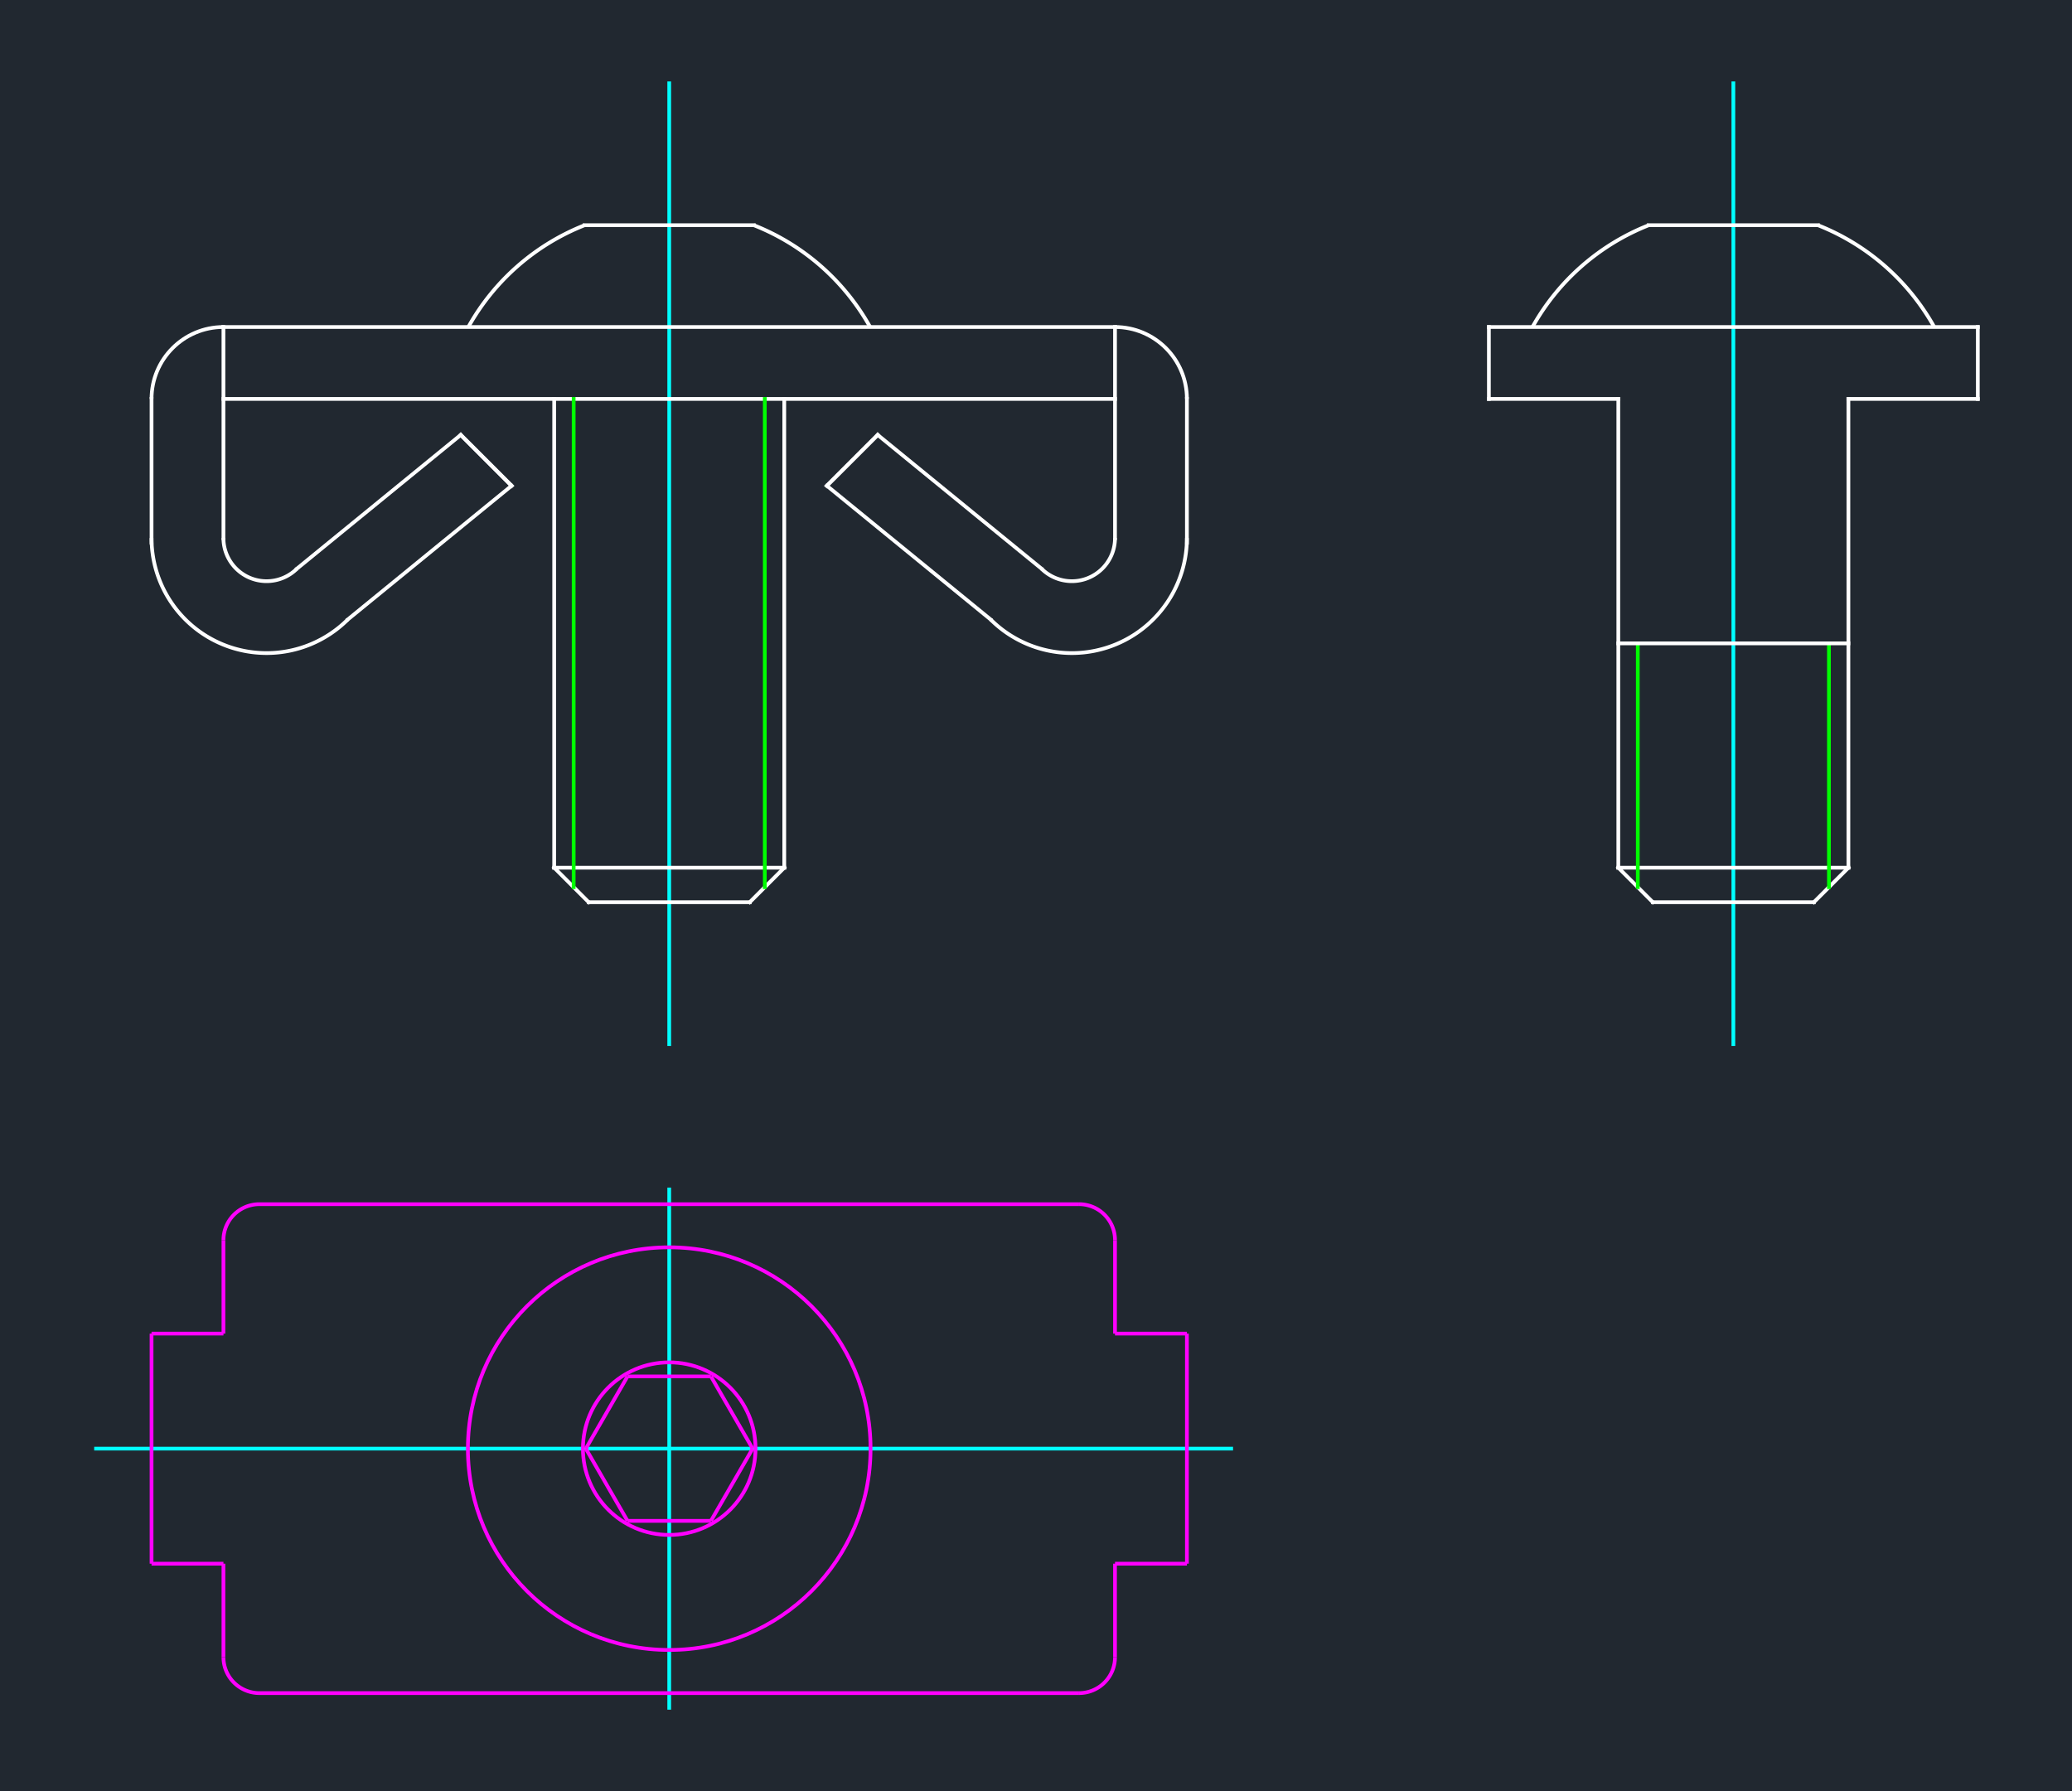 <svg xmlns="http://www.w3.org/2000/svg" width="533.054" height="460.8" viewBox="0 0 399.79 345.6"><defs><style>*{stroke-linejoin:round;stroke-linecap:butt}</style></defs><g id="figure_1"><path id="patch_1" d="M0 345.6h399.79V0H0z" style="fill:#fff"/><g id="axes_1"><path id="patch_2" d="M0 345.6h399.79V0H0z" style="fill:#212830"/><path id="line2d_1" d="M334.45 15.71v186.12" clip-path="url(#pda750b0d68)" style="fill:none;stroke-dasharray:1296,324,1,324;stroke-dashoffset:0;stroke:#0ff;stroke-width:.72"/><path id="line2d_2" d="m318.911 174.084-6.659-6.66" clip-path="url(#pda750b0d68)" style="fill:none;stroke:#fff;stroke-width:.72;stroke-linecap:square"/><path id="line2d_3" d="m349.987 174.084 6.66-6.66" clip-path="url(#pda750b0d68)" style="fill:none;stroke:#fff;stroke-width:.72;stroke-linecap:square"/><path id="line2d_4" d="M356.646 167.425h-44.394" clip-path="url(#pda750b0d68)" style="fill:none;stroke:#fff;stroke-width:.72;stroke-linecap:square"/><path id="line2d_5" d="M318.911 174.084h31.076" clip-path="url(#pda750b0d68)" style="fill:none;stroke:#fff;stroke-width:.72;stroke-linecap:square"/><path id="patch_3" d="M318.122 43.455a44.394 44.394 0 0 0-22.436 19.643" clip-path="url(#pda750b0d68)" style="fill:none;stroke:#fff;stroke-width:.72;stroke-linejoin:miter"/><path id="line2d_6" d="M318.122 43.455h32.655" clip-path="url(#pda750b0d68)" style="fill:none;stroke:#fff;stroke-width:.72;stroke-linecap:square"/><path id="line2d_7" d="M312.252 167.425V76.972" clip-path="url(#pda750b0d68)" style="fill:none;stroke:#fff;stroke-width:.72;stroke-linecap:square"/><path id="line2d_8" d="M356.646 167.425V76.972" clip-path="url(#pda750b0d68)" style="fill:none;stroke:#fff;stroke-width:.72;stroke-linecap:square"/><path id="line2d_9" d="M352.89 171.182V124.14" clip-path="url(#pda750b0d68)" style="fill:none;stroke:#0f0;stroke-width:.72;stroke-linecap:square"/><path id="line2d_10" d="M316.009 171.182V124.14" clip-path="url(#pda750b0d68)" style="fill:none;stroke:#0f0;stroke-width:.72;stroke-linecap:square"/><path id="line2d_11" d="M356.646 124.14h-44.394" clip-path="url(#pda750b0d68)" style="fill:none;stroke:#fff;stroke-width:.72;stroke-linecap:square"/><path id="line2d_12" d="M287.28 63.098v13.874" clip-path="url(#pda750b0d68)" style="fill:none;stroke:#fff;stroke-width:.72;stroke-linecap:square"/><path id="line2d_13" d="M287.28 76.972h24.972" clip-path="url(#pda750b0d68)" style="fill:none;stroke:#fff;stroke-width:.72;stroke-linecap:square"/><path id="line2d_14" d="M287.28 63.098h94.338" clip-path="url(#pda750b0d68)" style="fill:none;stroke:#fff;stroke-width:.72;stroke-linecap:square"/><path id="line2d_15" d="M381.618 76.972h-24.972" clip-path="url(#pda750b0d68)" style="fill:none;stroke:#fff;stroke-width:.72;stroke-linecap:square"/><path id="line2d_16" d="M381.618 63.098v13.874" clip-path="url(#pda750b0d68)" style="fill:none;stroke:#fff;stroke-width:.72;stroke-linecap:square"/><path id="patch_4" d="M373.212 63.098a44.394 44.394 0 0 0-22.435-19.643" clip-path="url(#pda750b0d68)" style="fill:none;stroke:#fff;stroke-width:.72;stroke-linejoin:miter"/><path id="line2d_17" d="M129.126 15.71v186.12" clip-path="url(#pda750b0d68)" style="fill:none;stroke-dasharray:1296,324,1,324;stroke-dashoffset:0;stroke:#0ff;stroke-width:.72"/><path id="line2d_18" d="M215.14 103.817V63.098" clip-path="url(#pda750b0d68)" style="fill:none;stroke:#fff;stroke-width:.72;stroke-linecap:square"/><path id="line2d_19" d="M229.013 104.718V76.972" clip-path="url(#pda750b0d68)" style="fill:none;stroke:#fff;stroke-width:.72;stroke-linecap:square"/><path id="patch_5" d="M229.013 76.972c0-7.662-6.211-13.874-13.873-13.874" clip-path="url(#pda750b0d68)" style="fill:none;stroke:#fff;stroke-width:.72;stroke-linejoin:miter"/><path id="patch_6" d="M200.93 109.703a8.324 8.324 0 0 0 14.21-5.886" clip-path="url(#pda750b0d68)" style="fill:none;stroke:#fff;stroke-width:.72;stroke-linejoin:miter"/><path id="line2d_20" d="m169.35 83.916-9.81 9.81" clip-path="url(#pda750b0d68)" style="fill:none;stroke:#fff;stroke-width:.72;stroke-linecap:square"/><path id="line2d_21" d="m159.54 93.726 9.81-9.81" clip-path="url(#pda750b0d68)" style="fill:none;stroke:#fff;stroke-width:.72;stroke-linecap:square"/><path id="line2d_22" d="m200.93 109.703-31.58-25.787" clip-path="url(#pda750b0d68)" style="fill:none;stroke:#fff;stroke-width:.72;stroke-linecap:square"/><path id="line2d_23" d="m191.12 119.513-31.58-25.787" clip-path="url(#pda750b0d68)" style="fill:none;stroke:#fff;stroke-width:.72;stroke-linecap:square"/><path id="patch_7" d="M191.12 119.513a22.197 22.197 0 0 0 37.893-15.696" clip-path="url(#pda750b0d68)" style="fill:none;stroke:#fff;stroke-width:.72;stroke-linejoin:miter"/><path id="patch_8" d="M29.24 103.817a22.197 22.197 0 0 0 37.892 15.696" clip-path="url(#pda750b0d68)" style="fill:none;stroke:#fff;stroke-width:.72;stroke-linejoin:miter"/><path id="line2d_24" d="m67.132 119.513 31.58-25.787" clip-path="url(#pda750b0d68)" style="fill:none;stroke:#fff;stroke-width:.72;stroke-linecap:square"/><path id="line2d_25" d="M112.799 43.455h32.655" clip-path="url(#pda750b0d68)" style="fill:none;stroke:#fff;stroke-width:.72;stroke-linecap:square"/><path id="patch_9" d="M167.89 63.098a44.394 44.394 0 0 0-22.436-19.643" clip-path="url(#pda750b0d68)" style="fill:none;stroke:#fff;stroke-width:.72;stroke-linejoin:miter"/><path id="patch_10" d="M112.799 43.455a44.394 44.394 0 0 0-22.436 19.643" clip-path="url(#pda750b0d68)" style="fill:none;stroke:#fff;stroke-width:.72;stroke-linejoin:miter"/><path id="line2d_26" d="M113.588 174.084h31.076" clip-path="url(#pda750b0d68)" style="fill:none;stroke:#fff;stroke-width:.72;stroke-linecap:square"/><path id="line2d_27" d="M43.112 63.098H215.14" clip-path="url(#pda750b0d68)" style="fill:none;stroke:#fff;stroke-width:.72;stroke-linecap:square"/><path id="line2d_28" d="m57.322 109.703 31.58-25.787" clip-path="url(#pda750b0d68)" style="fill:none;stroke:#fff;stroke-width:.72;stroke-linecap:square"/><path id="line2d_29" d="m98.712 93.726-9.81-9.81" clip-path="url(#pda750b0d68)" style="fill:none;stroke:#fff;stroke-width:.72;stroke-linecap:square"/><path id="line2d_30" d="m88.902 83.916 9.81 9.81" clip-path="url(#pda750b0d68)" style="fill:none;stroke:#fff;stroke-width:.72;stroke-linecap:square"/><path id="patch_11" d="M43.112 103.817a8.324 8.324 0 0 0 14.21 5.886" clip-path="url(#pda750b0d68)" style="fill:none;stroke:#fff;stroke-width:.72;stroke-linejoin:miter"/><path id="patch_12" d="M43.112 63.098c-7.662 0-13.873 6.212-13.873 13.874" clip-path="url(#pda750b0d68)" style="fill:none;stroke:#fff;stroke-width:.72;stroke-linejoin:miter"/><path id="line2d_31" d="M43.112 76.972H215.14" clip-path="url(#pda750b0d68)" style="fill:none;stroke:#fff;stroke-width:.72;stroke-linecap:square"/><path id="line2d_32" d="M151.323 167.425H106.93" clip-path="url(#pda750b0d68)" style="fill:none;stroke:#fff;stroke-width:.72;stroke-linecap:square"/><path id="line2d_33" d="m144.664 174.084 6.66-6.66" clip-path="url(#pda750b0d68)" style="fill:none;stroke:#fff;stroke-width:.72;stroke-linecap:square"/><path id="line2d_34" d="m113.588 174.084-6.659-6.66" clip-path="url(#pda750b0d68)" style="fill:none;stroke:#fff;stroke-width:.72;stroke-linecap:square"/><path id="line2d_35" d="M151.323 167.425V76.972" clip-path="url(#pda750b0d68)" style="fill:none;stroke:#fff;stroke-width:.72;stroke-linecap:square"/><path id="line2d_36" d="M147.566 171.182v-94.21" clip-path="url(#pda750b0d68)" style="fill:none;stroke:#0f0;stroke-width:.72;stroke-linecap:square"/><path id="line2d_37" d="M110.686 171.182v-94.21" clip-path="url(#pda750b0d68)" style="fill:none;stroke:#0f0;stroke-width:.72;stroke-linecap:square"/><path id="line2d_38" d="M106.929 167.425V76.972" clip-path="url(#pda750b0d68)" style="fill:none;stroke:#fff;stroke-width:.72;stroke-linecap:square"/><path id="line2d_39" d="M29.24 104.718V76.972" clip-path="url(#pda750b0d68)" style="fill:none;stroke:#fff;stroke-width:.72;stroke-linecap:square"/><path id="line2d_40" d="M43.112 103.817V63.098" clip-path="url(#pda750b0d68)" style="fill:none;stroke:#fff;stroke-width:.72;stroke-linecap:square"/><path id="line2d_41" d="M129.126 279.52v50.37" clip-path="url(#pda750b0d68)" style="fill:none;stroke-dasharray:1296,324,1,324;stroke-dashoffset:0;stroke:#0ff;stroke-width:.72"/><path id="line2d_42" d="M129.126 279.52H18.172" clip-path="url(#pda750b0d68)" style="fill:none;stroke-dasharray:1296,324,1,324;stroke-dashoffset:0;stroke:#0ff;stroke-width:.72"/><path id="line2d_43" d="M129.126 279.52v-50.37" clip-path="url(#pda750b0d68)" style="fill:none;stroke-dasharray:1296,324,1,324;stroke-dashoffset:0;stroke:#0ff;stroke-width:.72"/><path id="line2d_44" d="M129.126 279.52h108.789" clip-path="url(#pda750b0d68)" style="fill:none;stroke-dasharray:1296,324,1,324;stroke-dashoffset:0;stroke:#0ff;stroke-width:.72"/><path id="patch_13" d="M145.774 279.52c0 9.194-7.454 16.648-16.648 16.648-9.194 0-16.648-7.454-16.648-16.648 0-9.194 7.454-16.648 16.648-16.648 9.194 0 16.648 7.454 16.648 16.648" clip-path="url(#pda750b0d68)" style="fill:none;stroke-dasharray:648,162;stroke-dashoffset:0;stroke:#f0f;stroke-width:.72;stroke-linejoin:miter"/><path id="patch_14" d="M167.971 279.52c0 21.453-17.391 38.845-38.845 38.845-21.453 0-38.845-17.392-38.845-38.845s17.392-38.845 38.845-38.845c21.454 0 38.845 17.392 38.845 38.845" clip-path="url(#pda750b0d68)" style="fill:none;stroke-dasharray:648,162;stroke-dashoffset:0;stroke:#f0f;stroke-width:.72;stroke-linejoin:miter"/><path id="patch_15" d="M50.049 232.351a6.937 6.937 0 0 0-6.937 6.937" clip-path="url(#pda750b0d68)" style="fill:none;stroke-dasharray:648,162;stroke-dashoffset:0;stroke:#f0f;stroke-width:.72;stroke-linejoin:miter"/><path id="patch_16" d="M215.14 239.288a6.937 6.937 0 0 0-6.937-6.937" clip-path="url(#pda750b0d68)" style="fill:none;stroke-dasharray:648,162;stroke-dashoffset:0;stroke:#f0f;stroke-width:.72;stroke-linejoin:miter"/><path id="patch_17" d="M208.203 326.689a6.937 6.937 0 0 0 6.937-6.937" clip-path="url(#pda750b0d68)" style="fill:none;stroke-dasharray:648,162;stroke-dashoffset:0;stroke:#f0f;stroke-width:.72;stroke-linejoin:miter"/><path id="patch_18" d="M43.112 319.752a6.937 6.937 0 0 0 6.937 6.937" clip-path="url(#pda750b0d68)" style="fill:none;stroke-dasharray:648,162;stroke-dashoffset:0;stroke:#f0f;stroke-width:.72;stroke-linejoin:miter"/><path id="line2d_45" d="M43.112 257.323H29.24" clip-path="url(#pda750b0d68)" style="fill:none;stroke-dasharray:648,162;stroke-dashoffset:0;stroke:#f0f;stroke-width:.72"/><path id="line2d_46" d="M43.112 239.288v18.035" clip-path="url(#pda750b0d68)" style="fill:none;stroke-dasharray:648,162;stroke-dashoffset:0;stroke:#f0f;stroke-width:.72"/><path id="line2d_47" d="M208.203 232.351H50.05" clip-path="url(#pda750b0d68)" style="fill:none;stroke-dasharray:648,162;stroke-dashoffset:0;stroke:#f0f;stroke-width:.72"/><path id="line2d_48" d="M215.14 257.323v-18.035" clip-path="url(#pda750b0d68)" style="fill:none;stroke-dasharray:648,162;stroke-dashoffset:0;stroke:#f0f;stroke-width:.72"/><path id="line2d_49" d="M229.013 257.323H215.14" clip-path="url(#pda750b0d68)" style="fill:none;stroke-dasharray:648,162;stroke-dashoffset:0;stroke:#f0f;stroke-width:.72"/><path id="line2d_50" d="M229.013 301.717v-44.394" clip-path="url(#pda750b0d68)" style="fill:none;stroke-dasharray:648,162;stroke-dashoffset:0;stroke:#f0f;stroke-width:.72"/><path id="line2d_51" d="M215.14 301.717h13.873" clip-path="url(#pda750b0d68)" style="fill:none;stroke-dasharray:648,162;stroke-dashoffset:0;stroke:#f0f;stroke-width:.72"/><path id="line2d_52" d="M215.14 319.752v-18.035" clip-path="url(#pda750b0d68)" style="fill:none;stroke-dasharray:648,162;stroke-dashoffset:0;stroke:#f0f;stroke-width:.72"/><path id="line2d_53" d="M50.049 326.689h158.154" clip-path="url(#pda750b0d68)" style="fill:none;stroke-dasharray:648,162;stroke-dashoffset:0;stroke:#f0f;stroke-width:.72"/><path id="line2d_54" d="M43.112 301.717v18.035" clip-path="url(#pda750b0d68)" style="fill:none;stroke-dasharray:648,162;stroke-dashoffset:0;stroke:#f0f;stroke-width:.72"/><path id="line2d_55" d="M29.24 301.717h13.872" clip-path="url(#pda750b0d68)" style="fill:none;stroke-dasharray:648,162;stroke-dashoffset:0;stroke:#f0f;stroke-width:.72"/><path id="line2d_56" d="M29.24 257.323v44.394" clip-path="url(#pda750b0d68)" style="fill:none;stroke-dasharray:648,162;stroke-dashoffset:0;stroke:#f0f;stroke-width:.72"/><path id="line2d_57" d="M121.08 293.457h16.093" clip-path="url(#pda750b0d68)" style="fill:none;stroke-dasharray:648,162;stroke-dashoffset:0;stroke:#f0f;stroke-width:.72"/><path id="line2d_58" d="m137.173 293.457 8.046-13.937" clip-path="url(#pda750b0d68)" style="fill:none;stroke-dasharray:648,162;stroke-dashoffset:0;stroke:#f0f;stroke-width:.72"/><path id="line2d_59" d="m145.219 279.52-8.046-13.937" clip-path="url(#pda750b0d68)" style="fill:none;stroke-dasharray:648,162;stroke-dashoffset:0;stroke:#f0f;stroke-width:.72"/><path id="line2d_60" d="M137.173 265.583H121.08" clip-path="url(#pda750b0d68)" style="fill:none;stroke-dasharray:648,162;stroke-dashoffset:0;stroke:#f0f;stroke-width:.72"/><path id="line2d_61" d="m121.08 265.583-8.047 13.937" clip-path="url(#pda750b0d68)" style="fill:none;stroke-dasharray:648,162;stroke-dashoffset:0;stroke:#f0f;stroke-width:.72"/><path id="line2d_62" d="m113.033 279.52 8.047 13.937" clip-path="url(#pda750b0d68)" style="fill:none;stroke-dasharray:648,162;stroke-dashoffset:0;stroke:#f0f;stroke-width:.72"/></g></g><defs><clipPath id="pda750b0d68"><path d="M0 0h399.79v345.6H0z"/></clipPath></defs></svg>
